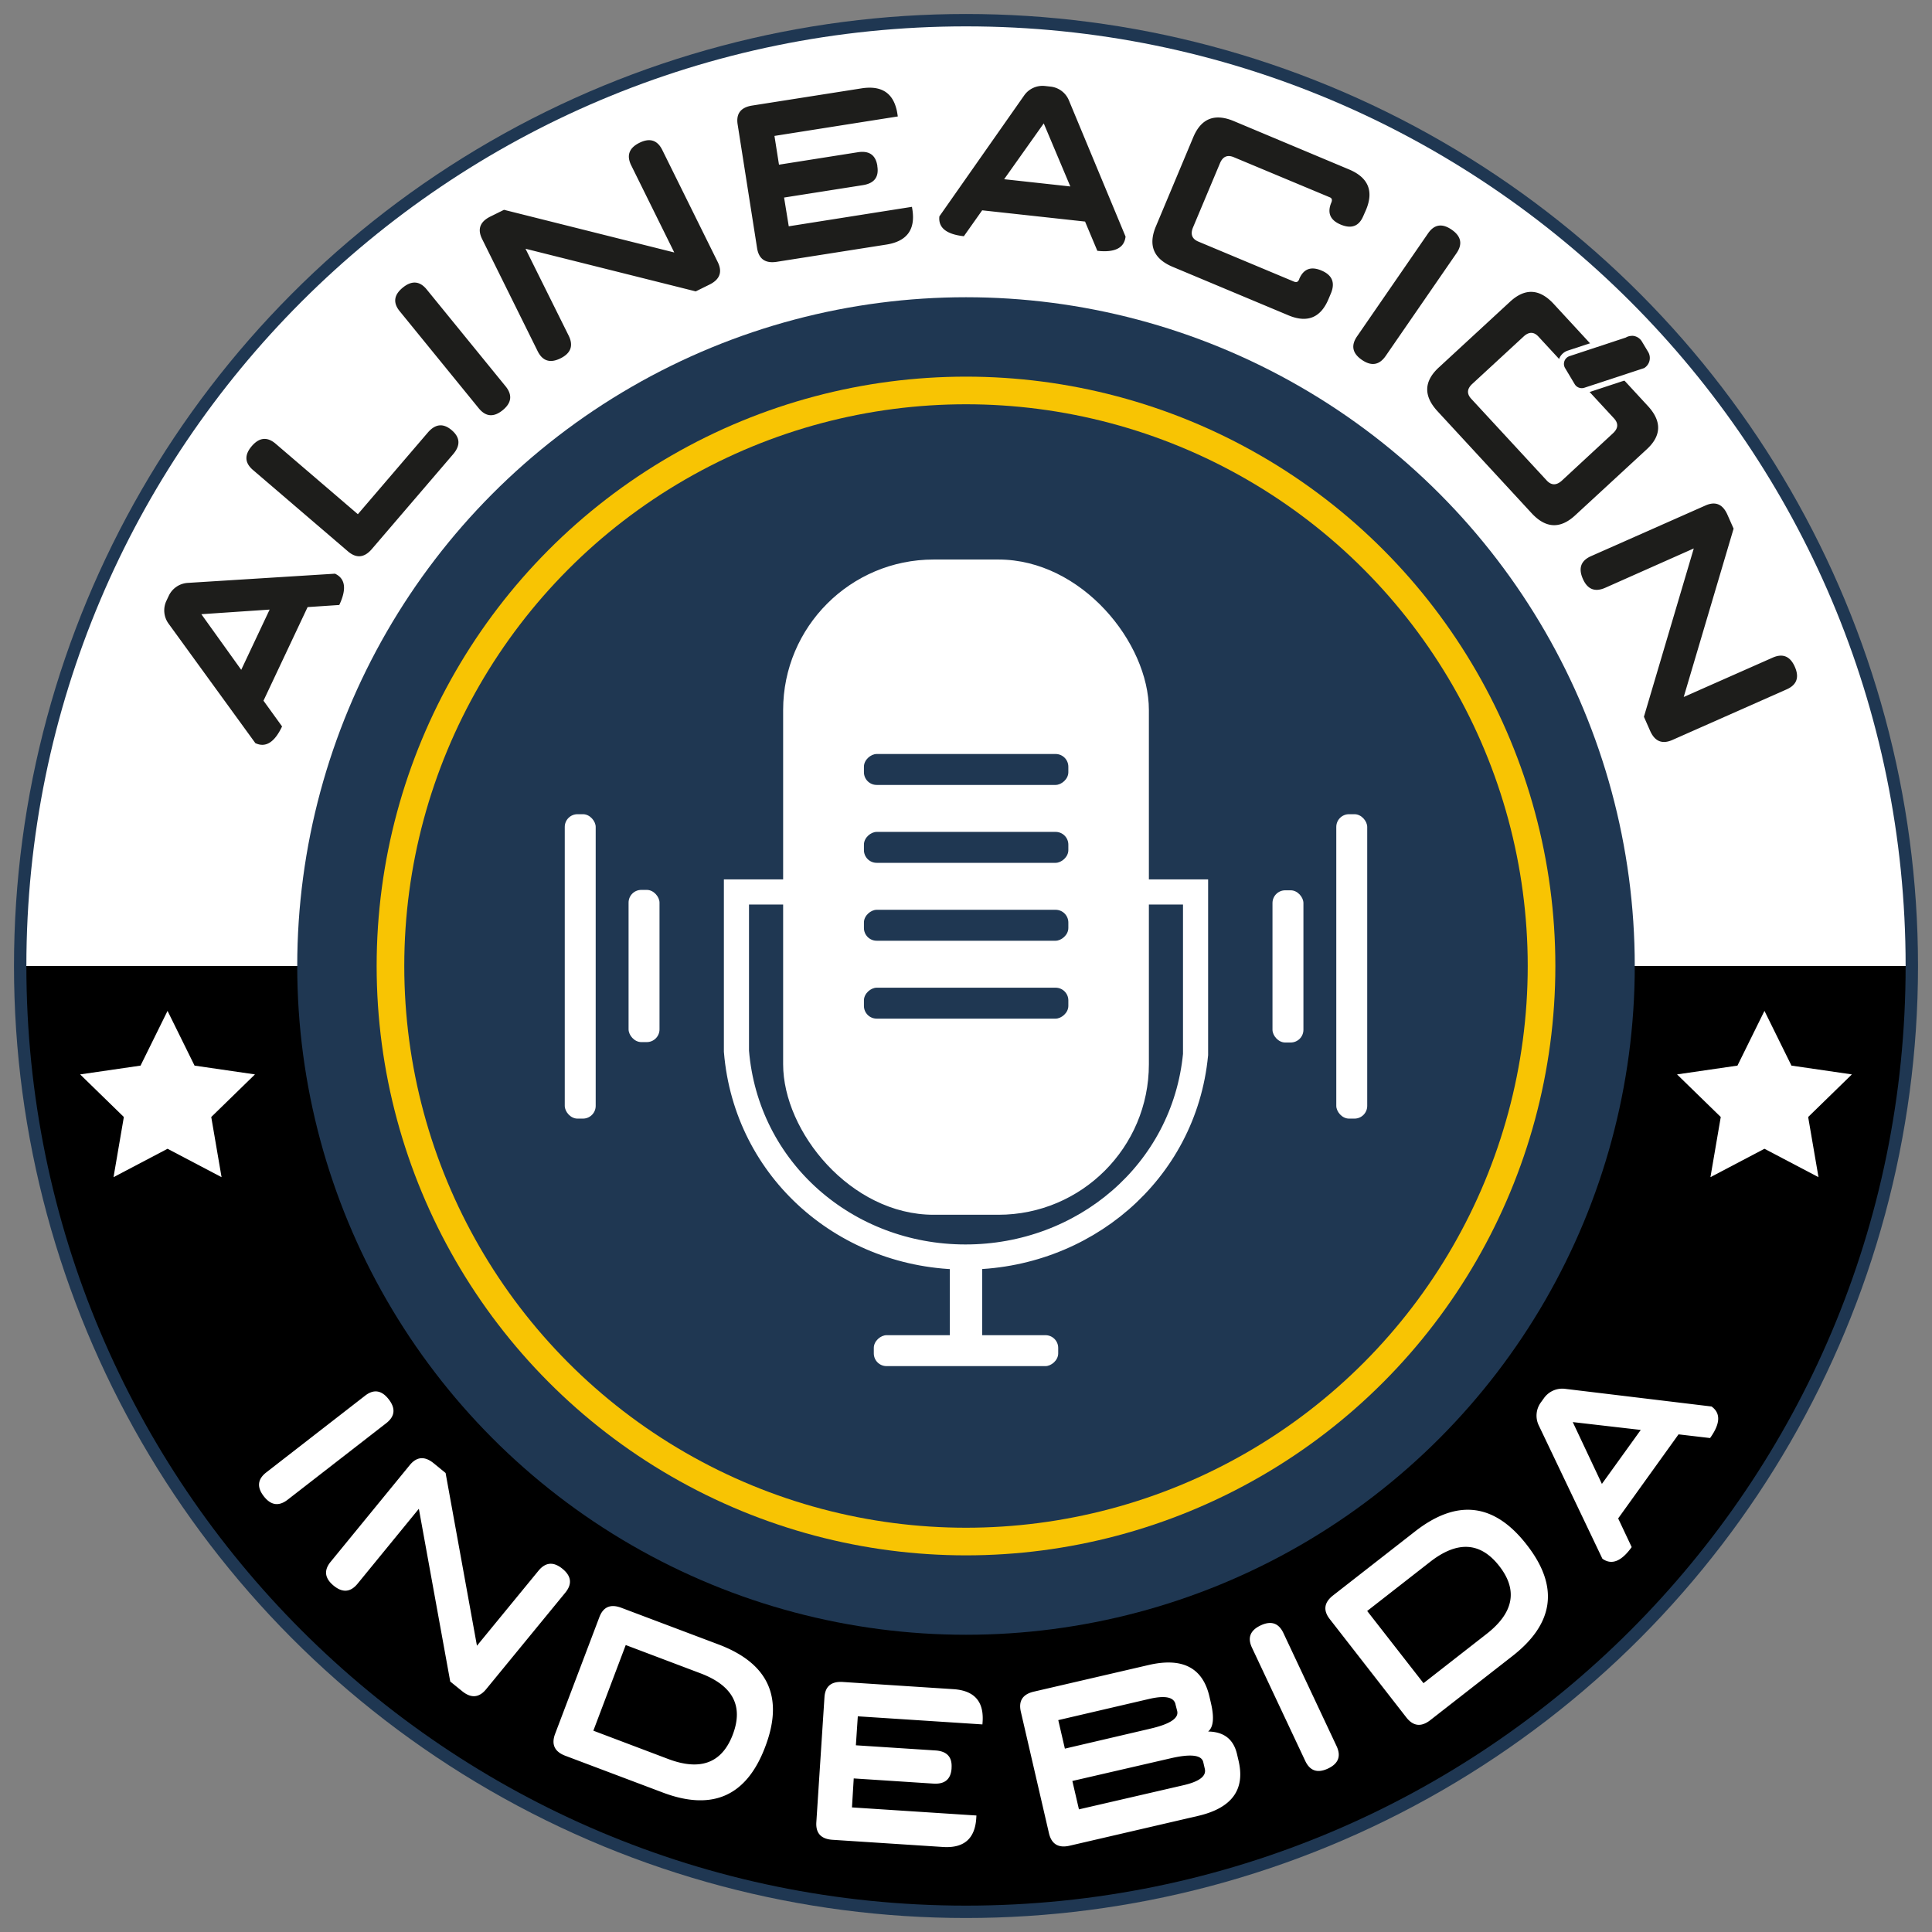 <svg 
    xmlns="http://www.w3.org/2000/svg" id="Capa_1" data-name="Capa 1" viewBox="0 0 1000 1000"><rect x="0" y="0" width="1000" height="1000" fill="#808080" stroke="none"/><defs><style>.cls-1{fill:#1f3752}.cls-2{fill:#fff}.cls-5{fill:#1d1d1b}</style></defs><circle cx="500" cy="500" r="492.76" class="cls-1"/><path d="M500 13.65C231.4 13.65 13.65 231.4 13.65 500h972.7C986.35 231.4 768.6 13.65 500 13.65Z" class="cls-2"/><path d="M500 986.35c268.6 0 486.35-217.75 486.35-486.35H13.65c0 268.6 217.75 486.35 486.35 486.35Z"/><circle cx="500" cy="500" r="346.15" class="cls-1"/><circle cx="500" cy="500" r="305.05" style="fill:#f8c403"/><circle cx="500" cy="500" r="290.75" class="cls-1"/><rect width="16.01" height="157.56" x="292.32" y="421.43" class="cls-2" rx="6.59"/><rect width="16.01" height="157.56" x="691.66" y="421.43" class="cls-2" rx="6.59"/><rect width="16.01" height="78.78" x="658.64" y="460.82" class="cls-2" rx="6.59"/><rect width="16.01" height="78.78" x="325.35" y="460.61" class="cls-2" rx="6.59"/><rect width="189.31" height="339.15" x="405.35" y="289.61" class="cls-2" rx="77.88"/><rect width="16.01" height="105.8" x="492.06" y="345.37" class="cls-1" rx="6.59" transform="rotate(-90 500.07 398.27)"/><rect width="16.01" height="105.8" x="492.06" y="385.69" class="cls-1" rx="6.59" transform="rotate(-90 500.07 438.59)"/><rect width="16.01" height="105.8" x="492.06" y="426.01" class="cls-1" rx="6.59" transform="rotate(-90 500.07 478.91)"/><rect width="16.01" height="105.8" x="492.06" y="466.33" class="cls-1" rx="6.59" transform="rotate(-90 500.07 519.23)"/><path d="M381.18 461.68h237.64v84.14c-5.91 61.09-58.09 104.85-119.11 104.81-61.59 0-113.45-44.77-118.53-106.52Z" style="fill:none;stroke:#fff;stroke-miterlimit:10;stroke-width:13px"/><rect width="16.01" height="95.44" x="491.99" y="651.38" class="cls-2" rx="6.59" transform="rotate(90 500 699.1)"/><path d="M491.64 655.35h16.73v43.75h-16.73z" class="cls-2"/><path d="M136.38 362.68 146 376q-5.85 12.4-13.83 8.64l-44.94-61.87A11.62 11.62 0 0 1 86.12 311l1.25-2.65a11.63 11.63 0 0 1 9.77-6.64l76.26-4.77q8.06 3.8 2.21 16.2l-16.39 1.09Zm3.18-47.16-35.34 2.39 20.64 28.79ZM130.32 230.91q5.84-6.81 12.38-1.21l42.53 36.45 36.21-42.26q5.85-6.81 12.39-1.21t.7 12.43l-42.06 49.07q-5.83 6.81-12.38 1.2l-49.18-42.14q-6.42-5.52-.59-12.33ZM208.49 148.86q7-5.67 12.4 1l40.77 50.05q5.49 6.73-1.47 12.4t-12.4-1l-40.9-50.22q-5.35-6.56 1.6-12.23ZM253.79 112.1l7.08-3.5L349 130.68l-22.27-45.06q-3.81-7.71 4.23-11.7t11.86 3.74l28.66 57.93q3.82 7.71-4.22 11.7l-7.15 3.53L272 128.75l22.33 44.95q3.85 7.78-4.2 11.77t-11.86-3.74l-28.72-58q-3.8-7.64 4.24-11.63ZM463.36 54.37a24 24 0 0 1 1.12 4.49l.2 1.28v.14l-19.48 3.07-44.34 7 2.34 14.89L444 78.8q8.79-1.38 10.11 7v.28q1.32 8.37-7.48 9.75l-40.79 6.42 2.42 14.88 44.26-7 19.5-3.07.23 1.42q2.44 15.61-13.51 18.12l-56.67 8.91q-8.88 1.4-10.21-7.12l-10.06-64q-1.32-8.37 7.55-9.76l56.67-8.91q13.48-2.06 17.34 8.65ZM508.37 108.86l-9.48 13.41q-13.63-1.5-12.67-10.28l43.89-62.6a11.61 11.61 0 0 1 10.77-4.88l2.91.32a11.61 11.61 0 0 1 9.46 7.09l29.34 70.54q-1 8.85-14.61 7.36l-6.36-15.14ZM554 96.51l-13.76-32.64-20.5 28.89ZM638.65 62.69l59.59 25q14.89 6.24 8.85 20.84l-1.45 3.28q-3.32 7.89-11.61 4.47t-4.95-11.41c.58-1.37.33-2.28-.72-2.72L638.6 81.36q-5-2.08-7.18 3.21l-13.9 33.1c-1.48 3.53-.56 6 2.75 7.38L670 145.86h.13c1 .41 1.75 0 2.33-1.28v-.13q3.32-7.89 11.52-4.43t5.02 11.53l-1.36 3.24q-6.11 14.57-20.81 8.4l-.13-.06-59.69-25q-14.82-6.22-8.78-20.82L617.64 71q6.12-14.56 21.01-8.31ZM751.38 118.88q7.39 5.1 2.5 12.19l-36.64 53.15q-4.92 7.14-12.32 2.06t-2.5-12.19l36.76-53.33q4.82-6.97 12.2-1.88ZM781.62 156.15q11.61-10.71 22.57 1.16l48.69 52.77q11 11.88-.54 22.49l-37.05 34.18q-11.61 10.72-22.56-1.16l-48.65-52.71q-11-11.88.6-22.64Zm53.27 68.1q4.11-3.81.46-7.76l-39-42.21q-3.6-3.92-7.72-.11l-26.59 24.54c-2.75 2.54-2.92 5.1-.52 7.71l39 42.21q3.66 4 7.92.12ZM894.11 266.4l3.2 7.23-25.82 87.13 46-20.35q7.88-3.5 11.51 4.72t-4.24 11.69L865.63 383q-7.89 3.5-11.52-4.71l-3.22-7.29 25.81-87.13-45.86 20.38q-8 3.52-11.58-4.69t4.24-11.69l59.23-26.22q7.74-3.46 11.38 4.75Z" class="cls-5"/><path d="M201.2 724.28q5.51 7.08-1.3 12.37l-51 39.59q-6.85 5.32-12.36-1.77t1.3-12.37L189 722.38q6.7-5.19 12.2 1.9ZM224.53 757.42l6.11 5 16.23 89.41L278.72 813q5.47-6.66 12.41-1t1.48 12.35l-41 50q-5.46 6.66-12.4 1l-6.17-5-16.24-89.41-31.7 38.76q-5.5 6.74-12.44 1t-1.49-12.35l41-50.11q5.41-6.52 12.36-.82ZM310.21 837.09q3-8.05 11.37-4.91l50.37 19q38.63 14.61 24.2 52.76l-.1.27Q381.62 942.4 343 927.79l-50.37-19q-8.33-3.13-5.35-11.23Zm69.1 60.67q8.37-22.15-16.74-31.66l-38.69-14.63-16.76 44.33 38.69 14.63q25.11 9.5 33.5-12.67ZM508.51 886.63a25.4 25.4 0 0 1 .09 4.49l-.1 1.43-19.7-1.28-44.8-2.91-1 15 41.2 2.67q8.88.58 8.33 9v.28q-.56 8.46-9.44 7.88l-41.2-2.68-.91 15 44.72 2.91 19.7 1.28-.09 1.43Q504.3 957 488.19 956l-57.25-3.72q-9-.59-8.4-9.18l4.2-64.63q.56-8.46 9.51-7.88l57.25 3.72q13.65.89 15.01 12.32ZM528.39 886q-1.95-8.4 6.72-10.41l59.39-13.78q26.29-6.09 31.49 16.29l.81 3.49q2.61 11.26-1.47 14.64 12.28.18 14.95 11.72l.82 3.5q5.19 22.38-21 28.46l-66.45 15.42q-8.67 2-10.69-6.36Zm80.93-.35-.89-3.48v-.07q-1.29-5.54-13.47-2.77l-47.2 11 3.42 14.76 43.7-10.21.36-.09q15.37-3.52 14.08-9.13Zm-54.27 36.18 3.41 14.69L612.67 924q12.24-2.84 10.94-8.44l-.81-3.5q-1.31-5.58-17-1.94ZM652.53 841.3q8.12-3.81 11.78 4l27.47 58.42q3.71 7.86-4.42 11.68t-11.79-4L648 852.79q-3.6-7.66 4.53-11.49ZM688.29 838.05q-5.29-6.79 1.71-12.27l42.45-33.13q32.55-25.39 57.65 6.75l.18.23q25.1 32.16-7.46 57.55l-42.46 33.13q-7 5.49-12.37-1.27ZM776 810.56q-14.58-18.67-35.75-2.16l-32.6 25.44 29.15 37.37 32.6-25.45q21.22-16.51 6.6-35.2ZM837.56 785.93l7 14.85q-8 11.15-15.17 6l-32.93-69a11.59 11.59 0 0 1 1-11.77l1.72-2.38a11.61 11.61 0 0 1 10.82-4.78l75.89 9.15q7.25 5.19-.76 16.33l-16.32-1.91Zm11.69-45.8-35.19-4.06 15.08 32Z" class="cls-2"/><path d="M818.73 202.41a5.77 5.77 0 0 1-4.91-2.78l-5-8.37a5.75 5.75 0 0 1 3.12-8.41l29-9.55a7.57 7.57 0 0 1 3.77-1 7.65 7.65 0 0 1 6.53 3.69l3.21 5.34a7.61 7.61 0 0 1-2.6 10.44l-.14.09-31.09 10.26a5.75 5.75 0 0 1-1.89.29Z" class="cls-5"/><path d="M844.62 173.8a6.09 6.09 0 0 1 5.24 3l3.21 5.34a6.12 6.12 0 0 1-2.08 8.39l-30.93 10.17a4.35 4.35 0 0 1-1.33.21 4.24 4.24 0 0 1-3.63-2l-5-8.37a4.24 4.24 0 0 1 2.3-6.21l29.1-9.61a6.14 6.14 0 0 1 3.15-.87m0-3a9 9 0 0 0-4.37 1.12l-28.82 9.51A7.24 7.24 0 0 0 807.5 192l5 8.36a7.25 7.25 0 0 0 8.47 3.15l30.93-10.21.31-.11.29-.17a9.11 9.11 0 0 0 3.11-12.51l-3.21-5.34a9.16 9.16 0 0 0-7.81-4.41ZM86.72 523.23l13.98 28.33 31.27 4.55-22.63 22.05 5.34 31.14-27.96-14.7-27.96 14.7 5.34-31.14-22.63-22.05 31.27-4.55 13.98-28.33zM913.28 523.23l13.98 28.33 31.27 4.55-22.63 22.05 5.35 31.14-27.97-14.7-27.96 14.7 5.34-31.14-22.63-22.05 31.27-4.55 13.98-28.33z" class="cls-2"/>
</svg>